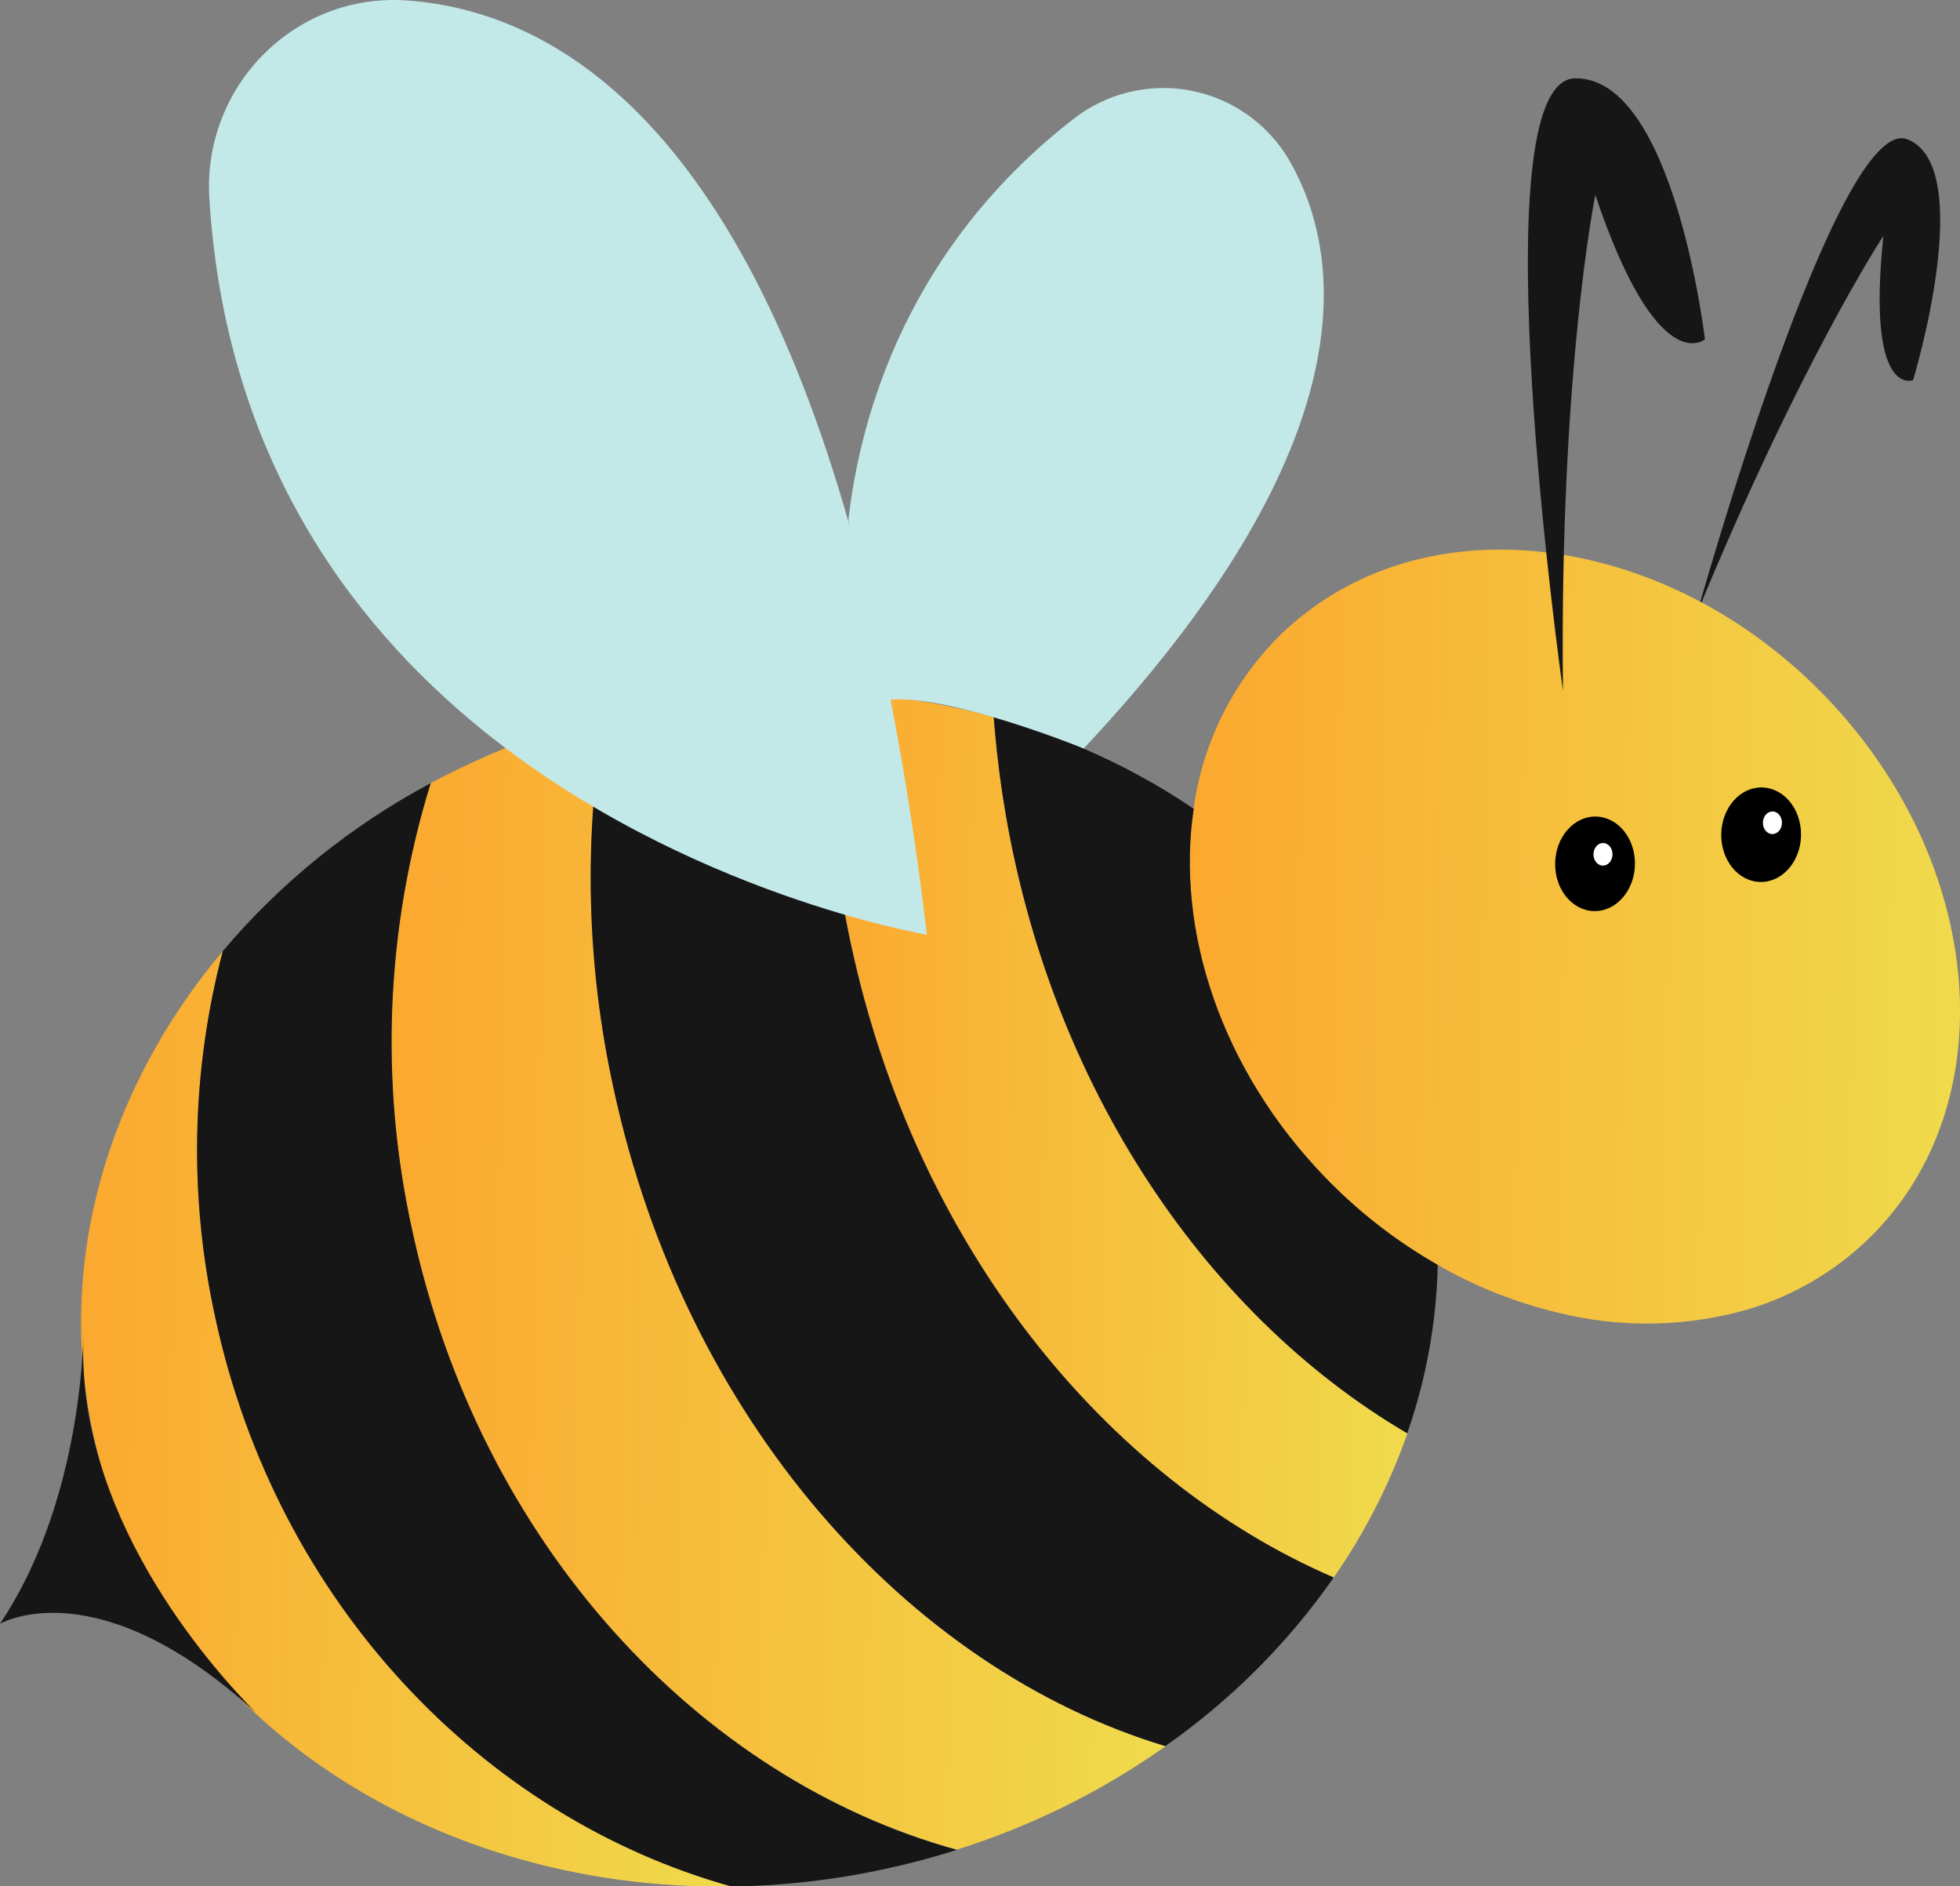 <?xml version="1.0" encoding="UTF-8"?> <svg xmlns="http://www.w3.org/2000/svg" width="185" height="178" viewBox="0 0 185 178" fill="none"><rect x="0" y="0" width="185" height="178" fill="#808080" stroke="none"/> <g clip-path="url(#clip0_43_157)"> <path d="M160.198 57.824C160.198 57.824 173.422 10.505 180.044 13.149C186.666 15.794 180.573 35.874 180.573 35.874C180.573 35.874 176.156 37.643 177.769 22.266C177.754 22.266 169.857 34.312 160.198 57.824Z" fill="#171616"></path> <path d="M172.216 65.641C164.779 57.966 155.507 53.416 146.515 52.202C138.052 51.04 129.769 52.84 123.332 57.781C122.505 58.405 121.717 59.078 120.973 59.798C116.434 64.226 113.509 70.042 112.663 76.32C110.949 87.77 115.228 100.935 125.082 111.113C128.209 114.35 131.782 117.126 135.693 119.358C139.245 121.4 143.073 122.92 147.06 123.872C152.979 125.346 159.183 125.232 165.043 123.539C169.267 122.267 173.127 120.011 176.304 116.956C189.358 104.398 187.497 81.43 172.216 65.641Z" fill="url(#paint0_linear_43_157)"></path> <path d="M20.322 124.32C17.812 112.899 18.056 101.047 21.036 89.739C10.251 102.551 5.247 118.931 8.77 135.194C14.398 161.177 39.919 178.449 69.068 178.016C45.657 171.481 26.166 151.284 20.322 124.32Z" fill="url(#paint1_linear_43_157)"></path> <path d="M57.94 102.778C55.387 91.194 55.082 79.23 57.04 67.531C51.338 68.991 45.833 71.13 40.643 73.903C36.392 87.615 35.8 102.196 38.924 116.207C45.324 145.694 66.006 167.865 90.31 174.537C97.349 172.329 103.998 169.038 110.018 164.782C85.613 157.423 64.673 133.891 57.94 102.778Z" fill="url(#paint2_linear_43_157)"></path> <path d="M94.526 74.309C94.208 72.087 93.965 69.859 93.796 67.663C88.721 66.282 83.506 65.482 78.251 65.277C77.931 73.332 78.642 81.394 80.366 89.269C86.465 117.553 104.338 139.565 125.886 148.861C128.811 144.657 131.152 140.078 132.847 135.247C113.43 123.872 98.477 101.558 94.526 74.309Z" fill="url(#paint3_linear_43_157)"></path> <path d="M7.897 125.936C7.791 127.989 7.394 142.168 0 153.232C0 153.232 9.119 147.837 24.178 161.636C19.571 156.99 7.03 142.664 7.897 125.936Z" fill="#171616"></path> <path d="M38.935 116.207C35.81 102.196 36.403 87.615 40.654 73.903C33.169 77.894 26.512 83.268 21.036 89.739C18.052 101.055 17.807 112.917 20.322 124.347C26.14 151.311 45.657 171.507 69.042 178.016C73.911 177.95 78.76 177.396 83.519 176.364C85.841 175.867 88.099 175.266 90.31 174.563C66.006 167.865 45.324 145.694 38.935 116.207Z" fill="#171616"></path> <path d="M80.35 89.269C78.627 81.394 77.916 73.332 78.235 65.277C72.055 65.025 65.868 65.557 59.822 66.861C58.886 67.061 57.95 67.288 57.024 67.515C55.066 79.214 55.371 91.178 57.924 102.762C64.657 133.875 85.597 157.408 109.992 164.766C116.183 160.435 121.563 155.052 125.886 148.861C104.338 139.565 86.465 117.553 80.35 89.269Z" fill="#171616"></path> <path d="M125.093 111.113C115.239 100.935 110.96 87.77 112.674 76.32C110.952 75.15 109.171 74.07 107.337 73.085C103.043 70.772 98.501 68.953 93.796 67.663C93.965 69.859 94.209 72.087 94.526 74.309C98.477 101.558 113.43 123.872 132.826 135.253C134.064 131.709 134.913 128.041 135.36 124.315C135.555 122.673 135.672 121.016 135.703 119.358C131.792 117.126 128.22 114.35 125.093 111.113Z" fill="#171616"></path> <path d="M147.525 65.188C147.525 65.188 139.348 7.485 148.689 7.39C158.03 7.295 160.923 32.016 160.923 32.016C160.923 32.016 156.485 35.938 150.577 18.396C150.577 18.407 147.181 35.12 147.525 65.188Z" fill="#171616"></path> <path d="M169.996 78.83C170.038 76.367 168.385 74.342 166.306 74.307C164.226 74.272 162.507 76.241 162.465 78.704C162.424 81.167 164.076 83.192 166.156 83.227C168.235 83.261 169.955 81.293 169.996 78.83Z" fill="black"></path> <path d="M154.319 81.589C154.368 79.126 152.722 77.095 150.642 77.054C148.562 77.012 146.836 78.976 146.787 81.439C146.737 83.903 148.383 85.933 150.463 85.975C152.543 86.016 154.269 84.053 154.319 81.589Z" fill="black"></path> <path d="M152.201 80.632C152.211 80.043 151.817 79.559 151.32 79.551C150.824 79.542 150.413 80.013 150.403 80.602C150.393 81.191 150.788 81.675 151.284 81.683C151.781 81.691 152.192 81.221 152.201 80.632Z" fill="white"></path> <path d="M168.195 77.654C168.205 77.066 167.81 76.582 167.314 76.573C166.817 76.565 166.407 77.035 166.397 77.624C166.387 78.213 166.782 78.697 167.278 78.706C167.775 78.714 168.185 78.243 168.195 77.654Z" fill="white"></path> <path d="M102.291 70.63C128.404 42.795 127.304 24.81 121.655 15.066C120.66 13.379 119.315 11.925 117.71 10.799C116.106 9.674 114.279 8.905 112.351 8.542C110.424 8.18 108.442 8.233 106.537 8.698C104.632 9.163 102.849 10.029 101.307 11.239C87.295 22.102 81.514 36.577 80.075 49.061L80.186 49.589C69.19 10.737 51.74 1.024 38.464 0.047C27.843 -0.734 19.095 8.135 19.761 18.74C21.247 42.573 32.651 58.494 45.679 69.004C64.821 84.434 87.491 88.198 87.491 88.198C86.528 80.111 85.375 72.757 84.058 66.027C89.76 65.546 102.291 70.63 102.291 70.63Z" fill="#C3E8E8"></path> </g> <defs> <linearGradient id="paint0_linear_43_157" x1="111.931" y1="88.112" x2="184.865" y2="89.574" gradientUnits="userSpaceOnUse"> <stop stop-color="#FBA82F"></stop> <stop offset="1" stop-color="#F0DA4C"></stop> </linearGradient> <linearGradient id="paint1_linear_43_157" x1="7.075" y1="133.262" x2="69.362" y2="134.51" gradientUnits="userSpaceOnUse"> <stop stop-color="#FBA82F"></stop> <stop offset="1" stop-color="#F0DA4C"></stop> </linearGradient> <linearGradient id="paint2_linear_43_157" x1="36.206" y1="120.525" x2="110.368" y2="122.011" gradientUnits="userSpaceOnUse"> <stop stop-color="#FBA82F"></stop> <stop offset="1" stop-color="#F0DA4C"></stop> </linearGradient> <linearGradient id="paint3_linear_43_157" x1="77.197" y1="106.9" x2="132.973" y2="108.018" gradientUnits="userSpaceOnUse"> <stop stop-color="#FBA82F"></stop> <stop offset="1" stop-color="#F0DA4C"></stop> </linearGradient> <clipPath id="clip0_43_157"> <rect width="185" height="178" fill="white"></rect> </clipPath> </defs> </svg> 